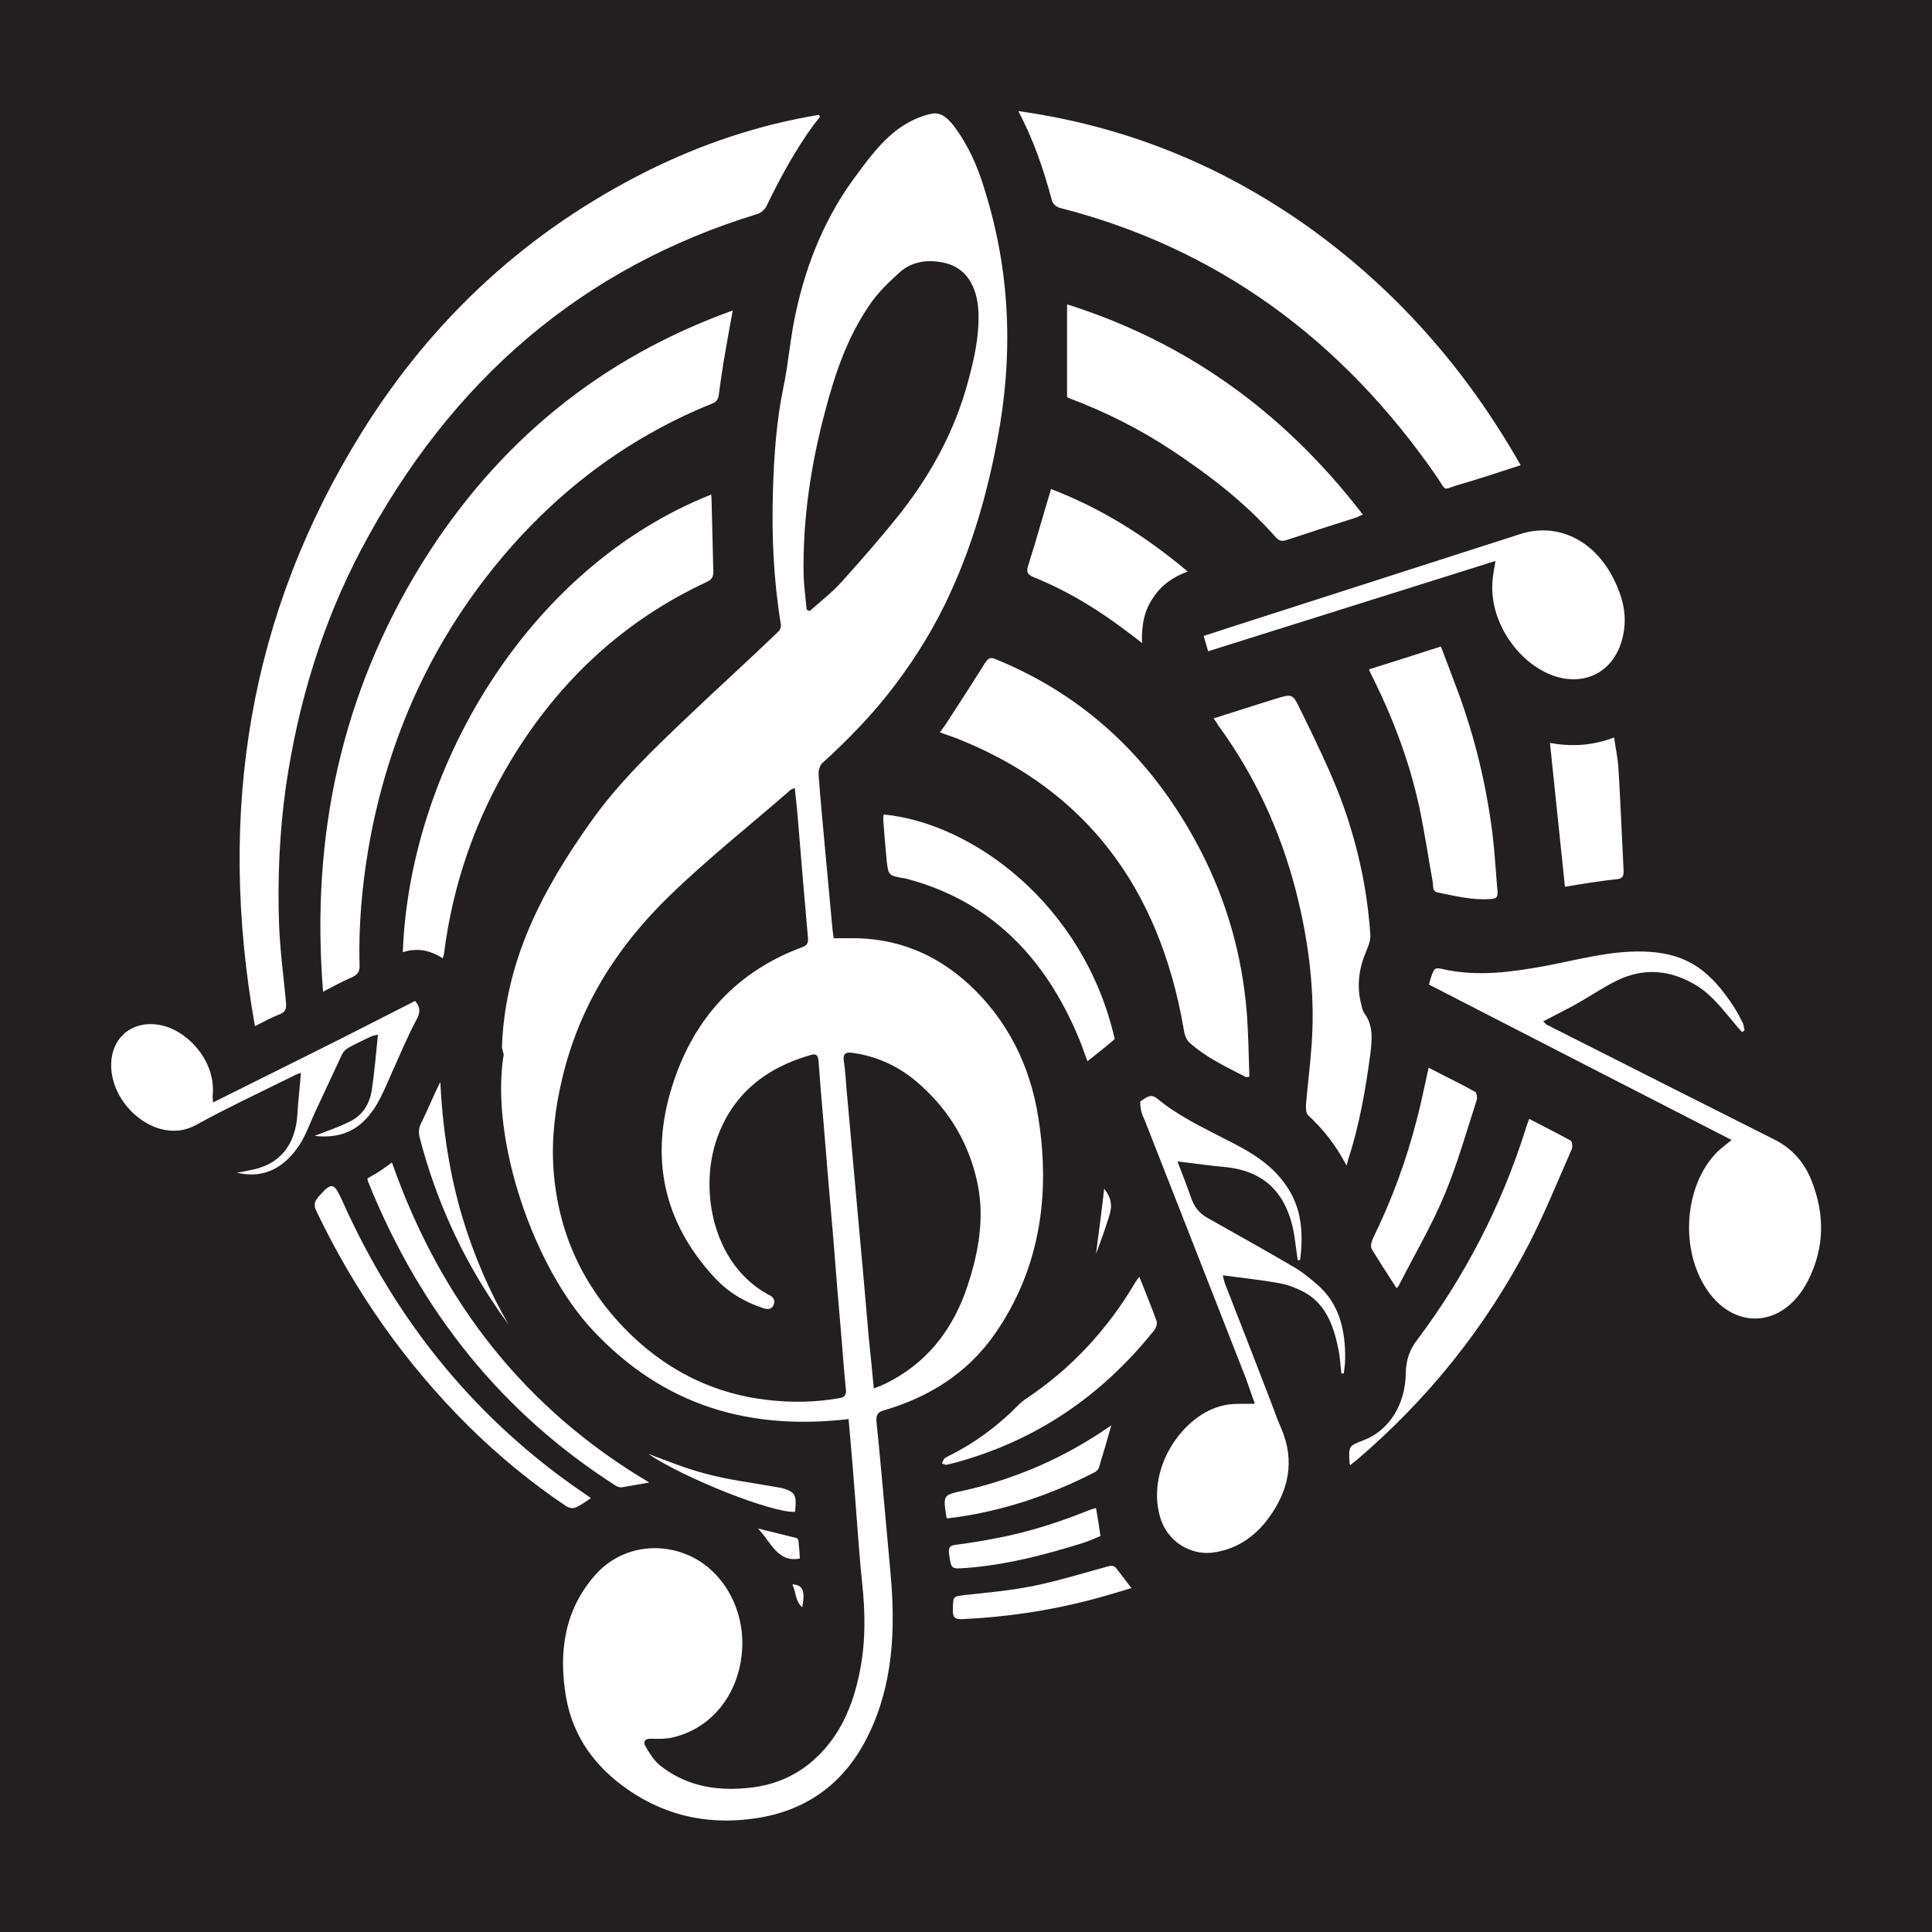 <?xml version="1.0" encoding="UTF-8"?>
<svg data-bbox="0 0 566.9 566.9" viewBox="0 0 566.9 566.9" xmlns="http://www.w3.org/2000/svg" data-type="color">
    <g>
        <path fill="#231f20" d="M566.9 0v566.9H0V0h566.9z" data-color="1"/>
        <path d="M249 416.4c-28.6 3.3-53.9-3.5-75-26-17.4-18.5-30.3-56.1-26.2-81-.2-.9-.6-1.8-.5-2.6 1-25.3 12.1-45.9 25.8-65.3 8.3-11.8 18.5-21.5 28.7-31.2 8.8-8.4 17.8-16.5 26.6-25 .5-.4.9-1.5.7-2.2-2.1-12.9-2.7-25.8-2.3-38.9.3-10.3 1-20.6 3.1-30.7 1.5-7.1 2-14.6 3.6-21.7 3.2-14.9 8.9-28.6 17.8-40.4 4.7-6.4 9.5-12.8 16.7-16.2 1.9-.9 3.9-1.6 5.8-1.9 2.7-.3 4.6 1.8 6.2 3.8 4.1 5.5 6.9 11.8 8.9 18.5 7.6 24.2 8.5 48.7 3.7 73.7-2.9 15.3-7.1 30.1-13.5 44.1-4.5 10.1-10.2 19.3-16.7 27.9-6.3 8.3-13.5 15.7-21.1 22.6-.8.7-1.2 2.4-1.1 3.5.5 6.9 1.2 13.8 1.8 20.7.7 7.6 1.4 15.1 2.1 22.7.1 1.4.3 2.8.5 4.5h4.8c13.3-.2 25.1 4.4 35.2 13.8 11 10.3 17.7 23.5 20.1 39 3.6 22.9.3 44.4-12.7 63.2-8.2 11.8-19.6 18.7-32.5 22.5-2 .5-2.5 1.4-2.3 3.6.8 7.3 1.4 14.8 2.1 22.1s1.3 14.8 2 22.1c1.5 16.4.8 32.6-6.5 47.5-6.7 13.8-17.5 21.7-31.6 24.2-13.9 2.4-27 .1-39-8.2-9.2-6.4-16-15.1-18.1-27.1-2.3-13.3-.4-25.7 8.5-35.8 7.2-8.2 18.7-10.1 28.4-5.4 9.3 4.6 15.2 15.1 14.8 26.4-.5 13.6-9 24.4-21.3 26.8-1.8.3-3.6.2-5.5.2-1.9-.1-2.4 1-1.5 2.4 1.1 1.9 2.4 3.9 4 5.3 7.5 6 16.1 7.6 25.1 6.8 6.9-.5 13.3-2.7 18.9-7.2 8.5-6.9 12.8-16.5 14.9-27.6 1.6-8.3 1.5-16.8.6-25.2-.8-7.6-1.3-15.2-1.9-22.9-.6-8.1-1.3-16.6-2.1-25.4zm-15.8-185.2c-.8.4-1.3.5-1.6.9-11.8 10.3-24.1 20-35.4 31-14.9 14.5-26.1 31.8-31.2 53.2-2.1 8.8-3.2 17.6-2.6 26.7 1.4 19.9 9.6 36.1 23.2 49.1 11.4 10.8 24.7 17 39.7 18.7 6.9.8 13.8.7 20.7-.5 1.5-.2 2.5-.7 2.2-2.8-.6-5.4-.9-10.8-1.4-16.2-.8-9.4-1.6-18.7-2.3-28.1-1-11.5-2-22.9-2.9-34.4-.5-5.7-1-11.5-1.4-17.2-.1-1.3-.3-2.6-2.1-2.1-13.1 3.7-23.5 11.4-28.1 25.7-4.6 14.5-.8 35.7 15.3 44.6 1.1.5 2.4 1.3 1.7 3.1-.6 1.5-2 1.3-3.2.9-5.4-1.8-10.3-4.7-14.3-9.1-14.7-16-19-34.9-12.2-56.2 6.4-20.2 19.4-33.6 37.9-40.5 1.2-.4 2-.9 1.9-2.6-1.1-12.2-2.1-24.3-3.1-36.5-.2-2.4-.5-4.9-.8-7.7zm3.5-52.3c.3.1.6.3.9.4 3.1-2.8 6.5-5.4 9.3-8.5 6-6.7 12-13.5 17.6-20.6 8.7-11.2 15.5-23.5 19.4-37.7 1.9-6.9 3.5-13.8 3.2-21.1-.4-7.8-3.9-13-10.1-14.3-4.6-1-9.2-.5-12.9 2.7-3.3 3-6.6 6.1-9.1 9.9-6.3 9.2-10 19.9-12.9 31-4.2 15.8-6.6 31.8-6.3 48.2.1 3.2.6 6.6.9 10zm19.7 228.5c1.4-.5 2.4-.9 3.4-1.4 11.9-5.8 19.9-15.7 24.2-29 3.1-9.5 4.9-19.3 2.9-29.4-2.4-11.9-8.3-21.6-16.8-29.2-5.8-5.3-12.6-8.5-20.2-9.5-1.8-.2-2.6.3-2.3 2.4.4 2.7.6 5.6.8 8.3 1.1 12.3 2.2 24.4 3.3 36.7 1.1 12 2.2 24 3.2 36 .5 4.8 1 9.7 1.5 15.1z" fill="#ffffff" data-color="2"/>
        <path d="M74.8 301.1c-11.2-63-1.7-121 31.2-174 21.2-34.2 49.4-59.6 83.7-76.8 16.2-8.1 33-13.7 50.6-16.6.1.2.2.3.3.5-.6.9-1.2 1.6-1.9 2.5C233.4 44 229 52 225 60.3c-.5 1.1-1.7 2.2-2.8 2.5-51 15.6-89.8 48.4-116.3 98.6-11.3 21.5-18.4 44.7-22 69.3-1.9 13.6-2.5 27.2-2 40.9.3 7.4 1.3 14.9 2 22.3.2 1.9 0 3-1.8 3.7-2.3.9-4.5 2.1-7.3 3.5z" fill="#ffffff" data-color="2"/>
        <path d="M446.2 136.5c-6.4 2.1-12.5 4.1-18.7 5.9-4.2 1.3-3 1.9-5.7-2.2-28.2-41-65.1-67.5-110.8-79.2-.9-.2-2-1.1-2.3-2-2.4-9.1-5.4-17.9-9.9-26.4 30.7 4.3 58.7 15.4 84.4 33.5 25.8 18.3 46.7 41.7 63 70.4z" fill="#ffffff" data-color="2"/>
        <path d="M215 91.1c-1 5.5-1.9 10.4-2.7 15.2-.5 3.2-1 6.5-1.4 9.6-.2 1.3-.7 2.1-1.9 2.5-23.3 9.4-43.6 24.1-60.6 43.9-21.1 24.6-34.6 53.6-40.3 86.7-1.9 11.3-2.9 22.6-2.6 34.1.1 2-.5 2.8-2.1 3.6-2.8 1.2-5.4 2.6-8.6 4.3-3.7-45.7 5.5-87.4 28.7-125.2 22.4-36.2 52.9-60.8 91.5-74.7z" fill="#ffffff" data-color="2"/>
        <path d="M365.7 316.1c-5.8-3-11.7-5.7-16.7-10.2-1-.9-1.5-2.6-1.7-4.1-7.2-41.6-28.9-69.7-65-84.5-2-.9-4.1-1.5-6.5-2.4.7-1 1.4-1.9 1.9-2.7 3.8-5.8 7.6-11.7 11.3-17.6.9-1.4 1.6-1.9 3.1-1.2 26.5 10.8 46.7 29.8 60.5 56.8 7.4 14.5 11.8 30 13.2 46.5.5 6.4.6 12.8.8 19.3-.3-.1-.6 0-.9.1z" fill="#ffffff" data-color="2"/>
        <path d="M511.1 302.8c-.6-.8-1.3-1.4-1.9-2.2-3.5-4.1-6.6-8.4-11.2-11.3-7.6-4.7-15.5-5.5-23.5-1.6-4.3 2.1-8.2 4.8-12.3 7.1-3 1.6-6.1 3.2-9.4 4.9.4.3.8.9 1.3 1.1 22.1 11.2 44.2 22.3 66.4 33.5 5.1 2.5 8.8 6.5 11 12 4 10 3.9 19.9-1 29.5-7.5 14.7-23.3 14.8-31.1.2-6.4-11.9-4.5-28.8 4.3-37.8 1.3-1.3 2.7-2.3 4.4-3.7-29.7-15.2-59.2-30.4-88.8-45.6.2-.7.3-1.2.5-1.8 1.1-3.3 1.1-3.3 4.2-2.6 9.9 2.1 19.8.7 29.6-1.1 9.4-1.8 18.7-4.4 28.3-4.2 5.6.1 11.1 1.2 16 4.4 4.5 3 7.9 7.3 10.9 11.9 1 1.5 1.8 3.1 2.6 4.7.3.7.3 1.4.5 2.1-.3.3-.6.4-.8.5z" fill="#ffffff" data-color="2"/>
        <path d="M129.9 281.2c-3.8-2.5-7.7-3.1-11.7-1.8 1.9-52.9 35.9-112.6 90.5-134.3 0 .7.1 1.2.1 1.9.2 6.8.3 13.6.5 20.4.1 1.6-.3 2.6-1.8 3.3-24.1 11.2-43.3 28.7-57.7 52.6-10.3 17.2-16.9 36-19.5 56.4 0 .4-.2.7-.4 1.5z" fill="#ffffff" data-color="2"/>
        <path d="M395.1 342c-3.1-6-6.9-10.7-11.3-14.8-.6-.5-.6-2-.6-3 .5-6 1.3-12 1.7-18.1 1-15.1-.9-29.9-4.6-44.5-4.6-17.9-12.2-34.2-22.8-48.7-.4-.7-.8-1.3-1.4-2.1 6.2-2 12.3-3.9 18.3-5.8 4.7-1.4 4.9-1.5 7.1 3.1 4.1 8.4 8.3 16.9 11.7 25.7 4.9 13 8 26.6 8.9 40.7.1 1.8-.9 3.7-1.6 5.6-1.9 4.8-2.4 9.9-1 14.9.2.9.4 1.8.9 2.4 2.6 3.6 2.2 7.7 1.7 11.8-1.4 10.5-3.2 20.9-6.5 31-.1.6-.2.9-.5 1.8z" fill="#ffffff" data-color="2"/>
        <path d="M345.5 340.8c1.3 3.4 2.7 6.9 3.9 10.4.9 2.7 2.4 4.8 4.8 6.1 8.3 4.7 16.6 9.3 24.8 14.1 2.7 1.5 5.2 3.5 7.6 5.6 6.4 5.6 8.2 13.3 8.1 21.7 0 1.4-.2 2.8-.4 4.3h-.7c-.3-2.5-.4-5.1-1-7.7-1.4-6.8-3.9-12.9-10-16.2-2.3-1.2-4.9-2.2-7.4-2.6-5.4-1-10.8-1.5-16.4-2.3.2.8.4 1.8.7 2.6 4.4 11.3 8.8 22.5 13.1 33.7 1.1 2.8 2.1 5.8 3.3 8.5 4.2 9.7 2.2 18.5-3.7 26.5-4.2 5.7-9.8 9.3-16.6 10.1-6 .7-13.4-3-15.4-11.2-3.6-14.2 7.2-29.5 18.8-32 2.9-.7 5.9-.4 9.2-.5-.9-2.5-1.7-4.9-2.6-7.4-9.8-25-19.6-50.1-29.4-75-.4-1.1-1-2.2-1.3-3.3-.2-1-.5-2.8-.2-3.1 1.4-.8 2.8-2.4 4.8-.8 6.1 5.1 13.2 8.4 20.1 12 7 3.5 13.9 7.3 18.4 14.5 4.1 6.4 4.4 13.6 3.5 20.9-.2 0-.5.1-.7.1-.2-1.6-.5-3.4-.7-5-1.6-14.1-8.6-21-20.1-22.3-4.7-.4-9.4-1.1-14.5-1.7z" fill="#ffffff" data-color="2"/>
        <path d="M313.1 89.3c34.8 11 63.5 31.4 86.8 61.7-.8.3-1.3.5-1.8.8-6.9 2.2-13.8 4.4-20.7 6.7-1.3.4-2.1.2-3.1-.9-9-10.2-19.5-18.2-30.5-25.5-9.4-6.2-19.3-11.2-29.7-15.1-.5-.2-.9-.4-1-.5V89.3z" fill="#ffffff" data-color="2"/>
        <path d="M438.8 164.6c-28.2 8.9-56.1 17.6-84.3 26.5-.4-1.4-.8-2.7-1.3-4.5 3-1 5.8-1.9 8.6-2.8 28.1-9 56.2-18.1 84.3-27.1 11-3.5 21.9 1.8 27.6 13.6 2.4 4.9 3.8 10.2 2.6 15.9-2 10.2-10.3 15.2-19.8 12.3-10.7-3.4-19.3-15.7-18.6-27.4.1-2 .5-4.1.9-6.5z" fill="#ffffff" data-color="2"/>
        <path d="M401.7 196.4c7.1-2.2 13.9-4.4 21.1-6.7 1.8 4.7 3.5 9.2 5.2 13.8 4.8 13.1 8.1 26.8 9.9 40.9.7 5.7 1 11.4 1.5 17.1.2 1.9-.5 2.2-2.1 2.3-5.2.4-10.3-.9-15.4-1.9-1.7-.3-1.3-2-1.5-3.1-1.3-7.2-2.4-14.6-3.9-21.8-3-13.9-8-26.9-14.3-39.4-.1-.2-.2-.4-.5-1.2z" fill="#ffffff" data-color="2"/>
        <path d="M92.3 333.3c3.5-1.4 7.3-2.6 10.9-4.5 3.3-1.8 5.3-5 5.9-9 .8-5.3 1.2-10.5 1.8-16.2-.9.2-1.7.3-2.4.7-2.1 1-4.2 2-6.2 3.1-.7.4-1.5 1.1-1.9 1.9-2.6 5.5-5.1 11-7.6 16.3-1.6 3.3-2.8 6.9-4.7 10-4.5 7-10.6 10.4-18.6 8.5 1.2-.2 2.5-.4 3.7-.7 8.8-1.5 13.6-7.3 14.1-16.9.2-3.8.7-7.6 1-11.7-.8.3-1.6.5-2.4 1-9.5 4.7-19.1 9.2-28.4 14.3-10.1 5.6-22.6-3.6-24.6-14.5-1.8-9.8 5.1-17.1 15.1-14.6 7.6 2 15.4 10.7 14.4 20.5-.1.5.1 1.1.1 2 10.1-5 20-10 29.9-14.9 9.9-4.9 19.7-10 29.4-14.9 1.7 2 1.5 3.6.3 5.7-2.6 4.9-4.8 10.2-7.1 15.3-2.2 4.9-4.1 10.1-7.9 13.9-4.2 4.4-9.5 5.3-14.8 4.7z" fill="#ffffff" data-color="2"/>
        <path d="M259.3 239c25.7 2.4 58.7 26.1 67.8 65.9-2.6 2.2-5.2 4.3-8 6.5-.8-2-1.5-4.3-2.4-6.4-10.1-24.6-26.7-40.9-50.9-47.2-.4-.1-.9-.2-1.3-.2-3.7-.8-3.8-.8-4.3-4.8-.4-3.9-.7-7.9-1-11.9-.1-.7 0-1.3.1-1.9z" fill="#ffffff" data-color="2"/>
        <path d="M448.7 328.3c4.2 2.2 8.2 4.2 12.2 6.4.4.2.6 1.9.3 2.5-4.1 9.3-7.9 18.7-12.5 27.7-12.9 24.9-30 45.9-50.6 63.5-.6.5-1.3 1-1.9 1.5-.1-.3-.2-.4-.2-.5-.3-5.1-.3-5.1 4.1-6.8 7.4-2.8 12.3-10.3 12.4-19.8.1-3.8 1.1-6.7 3.3-9.6 13.9-18.5 24.6-39 31.8-61.7.3-1.1.7-2 1.1-3.2z" fill="#ffffff" data-color="2"/>
        <path d="M335.1 188.7c-1.4-1.1-2.5-2-3.5-2.7-8.8-6.8-18.1-12.5-28.2-16.6-1.9-.8-2.4-1.5-1.6-3.8 2.3-7.2 4.3-14.5 6.6-22.1 14.4 5.5 27.5 13.6 40.1 24.2-4.3 1.6-7.7 3.9-10.2 7.8-2.5 3.6-3.4 7.9-3.2 13.2z" fill="#ffffff" data-color="2"/>
        <path d="M409.8 378c-2.5-3.9-5-7.7-7.3-11.5-.4-.7-.1-2.1.3-3 5.5-11.2 9.8-22.8 12.9-34.9 1.3-4.9 2.3-10 3.5-15.3 4.6 2.4 9.2 4.6 13.7 7.1.4.2.6 1.8.4 2.4-3 9.3-5.7 18.8-9.4 27.7-3.8 9.1-8.8 17.6-13.3 26.4-.2.5-.6.9-.8 1.1z" fill="#ffffff" data-color="2"/>
        <path d="M190.5 435c-2.8.5-5.4 1-8 1.4-.7.1-1.6-.2-2.2-.7-32.7-21-56.7-50.5-72.1-88.5-.2-.4-.3-.9-.4-1.4 1.3-.8 2.5-1.4 3.7-2.2 1.1-.8 2.2-1.5 3.5-2.5 14.6 41.5 39.7 72.7 75.5 93.9z" fill="#ffffff" data-color="2"/>
        <path d="M173.4 439.6c-1.7 1.1-3.1 2.2-4.7 2.8-.7.3-1.8 0-2.5-.4-10.3-6.9-19.9-14.8-28.9-23.7-18.2-18.1-33-39-44.4-62.8-.9-1.9-.8-2.7.6-4.4 4-4.5 4.5-4.1 7.1 1.6 16.1 35.9 39.8 64.4 70.8 85.5.6.4 1.2.8 2 1.4z" fill="#ffffff" data-color="2"/>
        <path d="M459.2 260.2c-1.5-14.1-2.9-28-4.4-42.2 6 1.1 12.3.9 18.8-1.6.5 3.2 1.1 6.1 1.3 9.1.6 10 1 19.9 1.5 29.9.1 1.8-.4 2.4-2 2.6-5.2.5-10.3 1.4-15.2 2.2z" fill="#ffffff" data-color="2"/>
        <path d="M334.3 374.6c1.8 4.6 3.6 8.9 5.1 13.1.2.7-.2 2-.7 2.6-15.5 19.4-34.6 32.2-57.4 38.6-1.2.3-2.4.7-3.6.9-.4.1-.9-.3-1.3-.4.2-.5.4-1.1.8-1.5.3-.3.8-.4 1.2-.7 7.5-3.7 14.3-8.7 20.3-14.8.6-.7 1.4-1.2 2.1-1.8 13.3-8.8 24.1-20.3 32.5-34.6.2-.3.5-.6 1-1.4z" fill="#ffffff" data-color="2"/>
        <path d="M277.9 445.5c-.1-.1-.2-.2-.2-.4-1-6.5-1-6.4 5-7.7 15.1-3.4 29.3-9.5 42.4-18.5.4-.2.7-.4 1-.7-1.2 4.2-2.4 8.4-3.7 12.6-.2.5-.9 1.1-1.4 1.3-12.9 6.6-26.3 11.1-40.4 13.1l-2.4.3c-.2.1-.2 0-.3 0z" fill="#ffffff" data-color="2"/>
        <path d="M332 466c-4.2 1.2-8.2 2.5-12.2 3.5-12.3 3.2-24.7 5-37.4 5.6-2 .1-2.9-.3-2.8-2.8.1-4.1 0-3.8 3.7-4.3 6.6-.7 13.2-1.3 19.7-2.6 7.5-1.5 14.8-3.8 22.2-5.8 1.1-.3 1.8-.2 2.6.9 1.3 1.7 2.6 3.4 4.2 5.5z" fill="#ffffff" data-color="2"/>
        <path d="M321.6 442.5c.5 2.7.9 5.4 1.3 8.2-1.6.7-3.4 1.5-5.3 2.1-11.2 3.5-22.5 6.4-34.2 7.3h-.2c-4.1.3-4.1.3-4.7-4.1-.3-1.8.2-2.5 1.8-2.7 4.1-.5 8.2-1.2 12.3-2 9.4-1.8 18.4-4.7 27.3-8.3.5-.1 1.1-.4 1.7-.5z" fill="#ffffff" data-color="2"/>
        <path d="M149.3 388.8c-1.2-1.8-2.5-3.4-3.7-5.3-10.2-15-17.7-31.5-22.4-49.5-.5-1.8-.3-3.2.5-4.7 1.9-3.8 3.5-7.9 5.5-11.8.6 12.6 2.4 25 5.7 37 3.4 12.1 8.2 23.5 14.4 34.3z" fill="#ffffff" data-color="2"/>
        <path d="M233.3 443.6c-6.4.5-32.7-9.9-43.1-17 5.2 1.9 10.9 4.3 16.8 5.8 6.5 1.8 13.3 2.6 19.9 3.8.8.1 1.6.3 2.4.4 4.1 1.2 4.5 1.9 4 7z" fill="#ffffff" data-color="2"/>
        <path d="M234.7 457.3c-6.6 1.3-8.4-4.8-12.3-8.8 4.1 1 7.7 1.9 11.3 2.8.3.1.6.5.6.9.2 1.7.3 3.5.4 5.1z" fill="#ffffff" data-color="2"/>
        <path d="M321.6 367.9c.9-6.9 1.7-12.9 2.4-19.1 2.1 2.7 2.5 4.9 1.4 8.2-1.1 3.6-2.3 6.9-3.8 10.9z" fill="#ffffff" data-color="2"/>
        <path d="M232.5 464.9c3.1.1 3.8 2 2.9 6.7-2.1-1.8-1.8-4.4-2.9-6.7z" fill="#ffffff" data-color="2"/>
    </g>
</svg>
